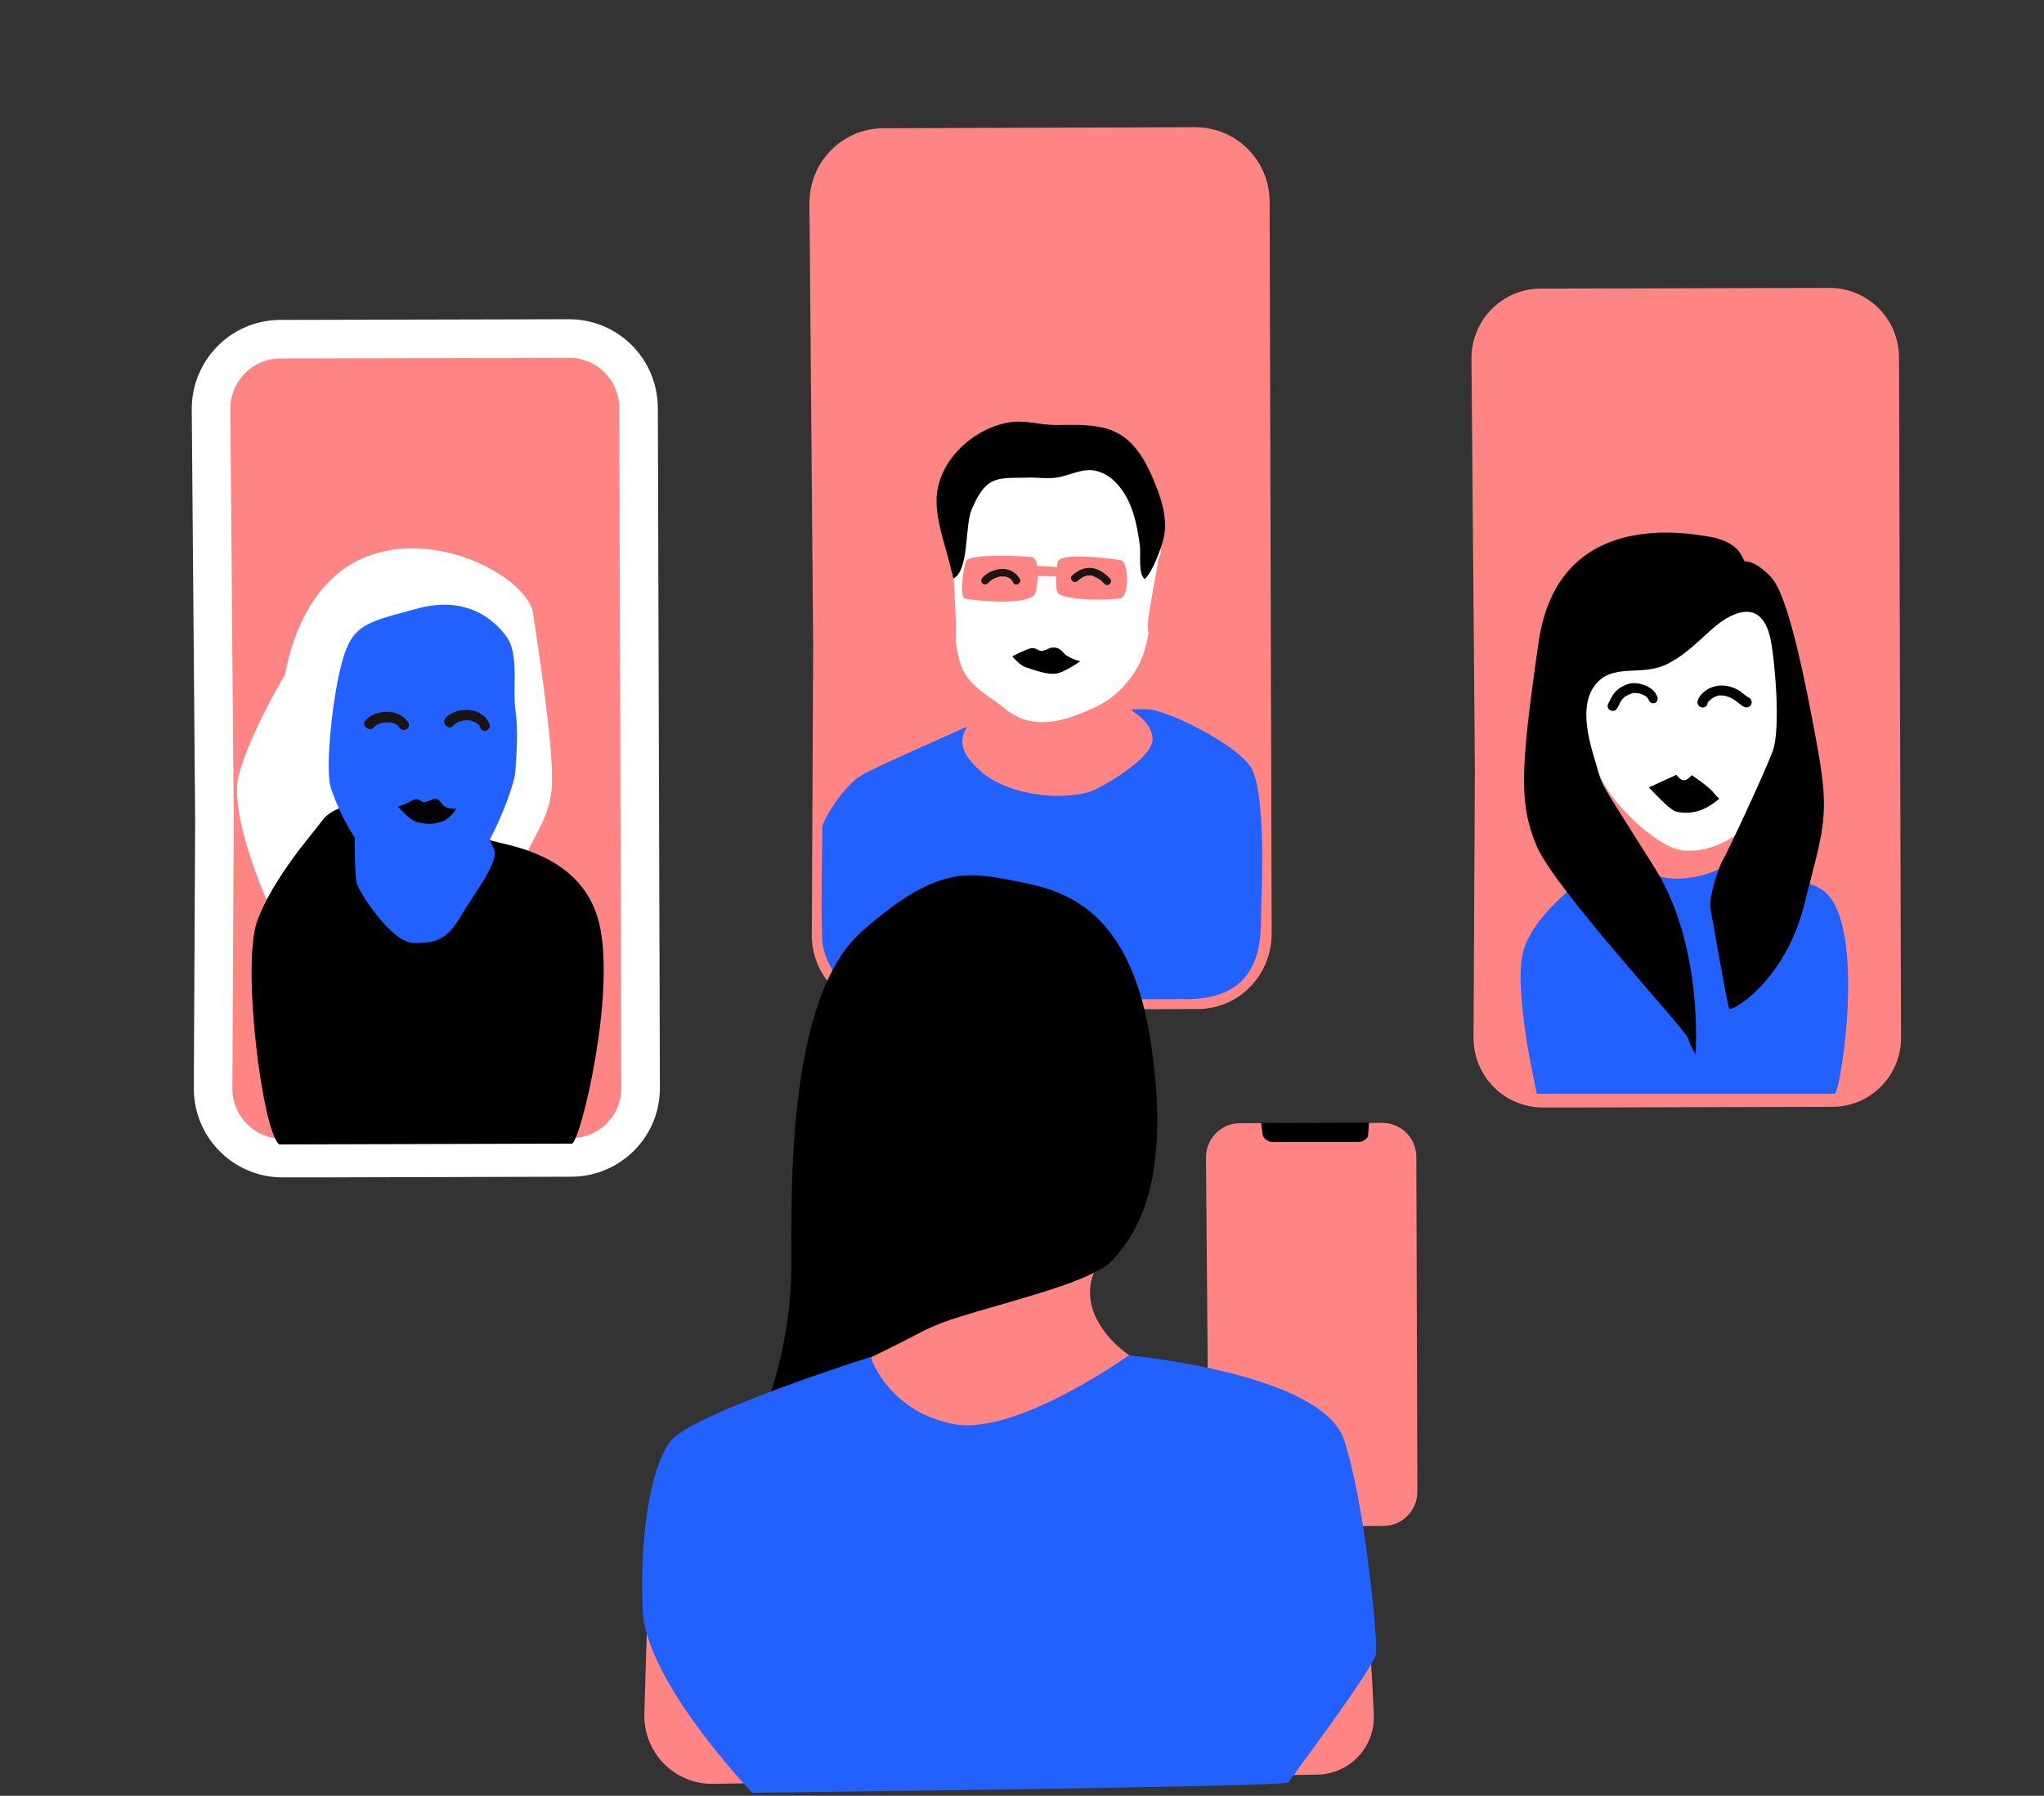 <svg width="371" height="326" viewBox="0 0 371 326" fill="none" xmlns="http://www.w3.org/2000/svg">
<rect x="0" y="0" width="371" height="326" fill="#333333" stroke="none"/>
<g clip-path="url(#clip0_3696_11126)">
<path d="M251.082 277.023L228.47 277.085H225.257C221.859 277.085 219.079 274.354 219.079 270.878L219.202 246.857L218.894 210.111C218.894 206.697 221.612 203.904 225.072 203.904L250.897 203.842C254.295 203.842 257.075 206.573 257.075 210.049L257.26 270.816C257.26 274.23 254.48 277.023 251.082 277.023Z" fill="#FF8585"/>
<path d="M228.902 203.842L229.211 206.201C229.582 206.884 230.262 207.318 231.065 207.318H246.51C247.252 207.318 247.869 206.946 248.302 206.325L248.487 203.78L228.902 203.842Z" fill="black"/>
<path d="M332.572 200.925L286.606 201.049H280.057C273.138 201.049 267.515 195.463 267.454 188.511L267.701 139.662L267.083 65.053C267.083 58.101 272.643 52.453 279.563 52.391L332.078 52.267C338.997 52.267 344.619 57.853 344.681 64.805L345.052 188.263C345.114 195.277 339.491 200.925 332.572 200.925Z" fill="#FF8585"/>
<path d="M291.747 155.048C290.511 157.965 279.39 163.924 276.61 172.241C274.386 179.007 278.958 198.559 278.958 198.559C278.958 198.559 331.888 198.559 333 198.559C334.112 198.559 339.257 165.724 330.175 161.193C321.155 156.6 291.747 155.048 291.747 155.048Z" fill="#2361FF"/>
<path d="M290.017 140.089C290.017 140.089 299.099 155.731 299.778 157.903C300.458 160.076 307.563 160.076 312.073 157.717C316.583 155.421 315.224 148.841 315.224 148.841L290.017 140.089Z" fill="#FF8585"/>
<path d="M320.043 111.847C318.684 110.047 315.904 108.123 311.641 112.716C307.378 117.247 302.373 121.033 297.431 121.282C292.488 121.53 287.113 123.33 287.299 128.792C287.484 134.316 289.77 140.337 291.932 143.627C294.095 146.917 300.952 154.055 305.771 154.427C310.59 154.8 315.471 151.882 317.263 149.524C319.116 147.165 322.761 138.351 322.823 135.248C322.885 132.144 323.379 128.544 323.132 124.323C322.885 120.537 322.205 114.702 320.043 111.847Z" fill="white"/>
<path d="M299.284 142.944L304.289 140.648C304.289 140.648 304.968 141.703 305.71 141.641C306.389 141.579 307.069 140.71 307.069 140.71C307.069 140.71 310.096 142.758 310.899 143.751C311.702 144.744 312.073 144.993 312.073 144.993C312.073 144.993 310.405 146.482 308.613 147.103C306.822 147.724 305.215 147.6 304.103 147.289C302.991 146.979 299.284 142.944 299.284 142.944Z" fill="black"/>
<path d="M316.707 101.916C316.274 101.606 316.027 98.44 310.343 97.447C304.659 96.454 282.665 93.04 279.267 116.565C275.869 140.089 275.745 145.924 278.896 153.558C282.047 161.193 305.895 186.89 306.389 188.442C306.883 190.056 307.748 191.359 307.748 191.359C307.748 191.359 309.293 171.807 300.334 157.531C291.376 143.255 290.82 142.82 290.079 140.027C289.399 137.234 286.125 129.351 289.275 124.696C292.488 120.04 297.863 123.02 302.744 120.475C307.686 117.93 310.405 113.647 314.112 111.847C318.436 109.737 320.475 112.095 321.34 115.882C322.143 119.668 323.255 132.268 321.773 136.303C320.29 140.337 313.432 154.986 312.691 156.165C311.949 157.345 310.096 162.931 310.467 164.917C310.837 166.904 313.494 182.421 313.865 183.104C314.235 183.787 323.997 178.138 327.457 164.297C330.978 150.455 332.152 148.282 329.928 135.93C327.704 123.578 324.553 107.999 321.464 104.771C318.375 101.544 316.707 101.916 316.707 101.916Z" fill="black"/>
<path d="M309.91 127.799C309.91 127.799 309.972 127.551 309.91 127.675C309.972 127.613 309.972 127.489 310.034 127.427C310.096 127.303 309.972 127.427 310.158 127.303C310.219 127.241 310.281 127.179 310.343 127.117C310.59 126.868 310.899 126.682 311.27 126.496C311.393 126.434 311.579 126.372 311.764 126.31C311.826 126.31 311.949 126.248 312.011 126.248C312.073 126.248 312.135 126.248 312.135 126.248C312.073 126.248 312.073 126.248 312.135 126.248C312.567 126.248 312.938 126.248 313.308 126.372C313.988 126.558 314.606 126.868 315.224 127.365C315.656 127.675 316.027 128.048 316.521 128.296C316.954 128.544 317.51 128.42 317.819 127.985C318.066 127.551 317.942 126.93 317.51 126.682C316.954 126.434 316.459 125.937 315.965 125.565C315.162 125.006 314.235 124.634 313.308 124.51C312.196 124.323 311.208 124.51 310.158 125.006C309.293 125.503 308.366 126.248 308.119 127.303C307.872 128.42 309.602 128.917 309.91 127.799Z" fill="black"/>
<path d="M300.828 126.558C300.334 124.944 298.357 124.075 296.751 124.013C295.144 123.951 293.414 125.006 292.611 126.372C292.488 126.62 292.364 126.868 292.241 127.116C292.179 127.241 292.117 127.365 292.055 127.427C292.055 127.489 291.993 127.489 291.993 127.551C291.932 127.737 292.117 127.427 292.055 127.489C291.746 127.861 291.684 128.42 292.055 128.792C292.364 129.103 293.044 129.165 293.353 128.792C293.723 128.358 293.909 127.861 294.156 127.365C294.218 127.241 294.341 127.116 294.403 126.992C294.279 127.178 294.465 126.93 294.465 126.93C294.526 126.868 294.588 126.806 294.65 126.744C294.712 126.682 294.835 126.62 294.897 126.496C294.774 126.62 294.959 126.434 295.021 126.434C295.206 126.309 295.453 126.185 295.7 126.061C295.886 125.999 296.071 125.937 296.318 125.813C296.38 125.813 296.565 125.751 296.38 125.813C296.503 125.813 296.565 125.813 296.689 125.813C296.751 125.813 296.874 125.813 296.936 125.813C296.998 125.813 297.06 125.813 297.121 125.813C296.998 125.813 296.998 125.813 297.121 125.813C297.307 125.875 297.554 125.875 297.739 125.937C297.863 125.999 297.924 125.999 298.048 126.061C298.11 126.061 298.11 126.061 298.048 126.061C298.11 126.061 298.172 126.123 298.233 126.123C298.419 126.185 298.604 126.309 298.789 126.434C298.851 126.496 298.851 126.496 298.789 126.434C298.851 126.496 298.851 126.496 298.913 126.558C298.975 126.62 299.037 126.682 299.098 126.744C299.16 126.806 299.16 126.806 299.098 126.744C299.098 126.806 299.16 126.806 299.16 126.868C299.16 126.93 299.222 126.93 299.222 126.992C299.16 126.868 299.16 126.868 299.222 126.992C299.345 127.489 299.84 127.799 300.334 127.613C300.643 127.551 301.014 127.054 300.828 126.558Z" fill="black"/>
<path d="M217.348 183.173L167.923 183.297H160.88C153.404 183.297 147.349 177.276 147.349 169.766L147.597 117.192L146.917 36.873C146.917 29.363 152.91 23.28 160.385 23.28L216.916 23.094C224.391 23.094 230.446 29.115 230.446 36.625L230.817 169.455C230.817 177.09 224.824 183.173 217.348 183.173Z" fill="#FF8585"/>
<path d="M149.264 150.276C149.264 148.91 153.033 142.765 156.307 140.779C159.582 138.793 176.695 131.593 178.178 130.599C179.661 129.606 205.053 128.489 208.636 128.799C212.22 129.11 223.958 134.882 226.924 139.103C229.828 143.386 229.024 160.704 228.901 165.421C228.777 169.58 229.889 181.932 214.382 181.373C213.826 181.373 182.626 181.497 161.806 181.559C152.662 181.559 149.264 174.297 149.202 170.138C149.017 162.628 149.202 156.855 149.264 150.276Z" fill="#2361FF"/>
<path d="M176.633 123.586C176.633 123.586 177.004 129.296 176.015 131.096C175.027 132.896 172.679 135.441 178.177 140.158C183.676 144.876 194.673 145.496 199.183 143.138C203.693 140.779 209.377 136.807 209.192 134.075C209.007 131.344 206.473 129.731 205.67 129.172C204.867 128.551 204.682 122.655 204.682 122.655L176.633 123.586Z" fill="#FF8585"/>
<path d="M178.734 87.771C179.784 85.971 181.391 83.488 183.429 82.868C185.406 82.247 187.507 83.302 189.546 83.302C191.955 83.364 193.87 82.557 196.156 81.999C199.122 81.316 200.79 82.123 203.261 83.737C205.609 85.226 206.783 87.771 208.389 90.006C209.748 91.93 210.243 94.164 210.49 96.523C210.984 101.364 210.49 106.33 209.316 111.047C208.204 115.392 208.204 118.682 205.733 122.344C202.643 126.813 199.369 128.365 194.735 130.041C190.596 131.531 186.21 131.717 182.688 128.862C179.228 126.006 175.459 124.517 174.224 120.172C172.865 115.454 172.309 106.082 173.482 101.24C174.1 98.695 174.718 96.15 175.645 93.668C176.448 91.371 178.116 89.447 178.178 86.902" fill="white"/>
<path d="M183.741 119.155C183.741 119.155 186.405 117.75 187.241 117.655C188.077 117.56 188.425 118.21 189.167 118.148C189.846 118.086 190.515 117.547 191.015 117.547C191.515 117.547 192.227 117.507 193.03 118.5C193.833 119.493 196.062 120.031 196.062 120.031C196.062 120.031 194.033 121.534 192.241 122.155C190.45 122.776 187.353 121.465 186.241 121.155C185.129 120.845 183.741 119.155 183.741 119.155Z" fill="black"/>
<path d="M172.803 104.22C171.938 99.751 169.467 94.04 170.084 89.385C170.949 82.93 177.127 77.591 183.306 76.66C186.209 76.226 188.742 77.157 191.646 77.157C194.488 77.157 197.207 76.971 199.987 77.591C205.856 78.771 208.327 84.171 210.243 89.323C211.169 91.868 211.849 94.847 211.231 97.578C210.737 99.751 209.192 103.785 207.771 105.151C206.536 104.096 207.092 100.744 206.906 99.13C206.659 97.144 206.289 95.033 205.671 93.109C204.559 89.509 201.717 85.226 197.515 85.35C195.538 85.412 193.623 86.468 191.646 86.716C189.793 86.964 188.063 86.592 186.086 86.716C184.294 86.778 181.885 86.592 180.278 87.337C178.301 88.206 177.251 90.502 176.386 92.426C175.089 95.406 175.954 103.537 173.05 105.027C172.679 104.592 172.926 104.53 172.988 104.096" fill="black"/>
<path d="M175.336 101.861C175.83 100.682 183.059 100.744 187.26 101.116C188.928 101.24 188.372 107.385 187.692 108.068C185.777 109.868 177.745 109.123 175.212 108.689C173.915 108.378 175.027 102.544 175.336 101.861Z" fill="#FF8585"/>
<path d="M191.955 102.109C191.77 103.102 191.276 107.323 192.264 107.882C194.118 108.937 200.543 109.061 203.261 108.627C205.115 108.316 204.868 101.861 203.385 101.675C200.667 101.302 192.264 100.185 191.955 102.109Z" fill="#FF8585"/>
<path d="M179.29 105.896C179.352 105.833 179.476 105.709 179.538 105.647C179.599 105.585 179.599 105.585 179.661 105.523C179.661 105.523 179.785 105.399 179.723 105.461C179.661 105.523 179.846 105.399 179.846 105.399C179.908 105.337 179.97 105.337 179.97 105.275C180.094 105.213 180.155 105.151 180.279 105.089C180.341 105.089 180.403 105.027 180.464 105.027C180.464 105.027 180.65 104.965 180.526 104.965C180.65 104.902 180.773 104.902 180.897 104.84C181.02 104.778 181.144 104.778 181.267 104.716C181.329 104.716 181.391 104.716 181.453 104.654C181.515 104.654 181.515 104.654 181.576 104.654C181.515 104.654 181.515 104.654 181.576 104.654C181.823 104.654 182.132 104.654 182.38 104.654C182.256 104.654 182.38 104.654 182.441 104.654C182.503 104.654 182.565 104.654 182.627 104.716C182.688 104.716 182.75 104.778 182.812 104.778C182.812 104.778 182.997 104.84 182.874 104.778C183.43 105.027 183.677 105.275 183.924 105.771C184.357 106.578 185.53 105.833 185.098 105.089C184.418 103.847 183.059 103.164 181.638 103.289C180.403 103.413 179.105 103.971 178.302 104.902C178.055 105.213 177.993 105.585 178.302 105.896C178.549 106.144 179.043 106.144 179.29 105.896Z" fill="#1B1414"/>
<path d="M195.601 105.461C196.095 105.027 196.589 104.654 197.207 104.53C197.331 104.468 197.392 104.468 197.454 104.468C197.578 104.468 197.701 104.468 197.825 104.468C197.887 104.468 197.948 104.468 198.01 104.468C197.887 104.468 198.072 104.468 198.072 104.468C198.196 104.468 198.319 104.53 198.443 104.592C198.504 104.592 198.566 104.654 198.628 104.654C198.813 104.716 198.504 104.592 198.69 104.716C198.813 104.778 198.875 104.84 198.999 104.84C199.184 104.965 199.431 105.089 199.617 105.213C199.555 105.151 199.617 105.213 199.678 105.213C199.74 105.275 199.74 105.275 199.802 105.337C199.864 105.399 199.987 105.461 200.049 105.585C200.173 105.709 200.296 105.834 200.481 106.02C201.099 106.64 202.088 105.709 201.47 105.027C200.729 104.22 199.802 103.537 198.752 103.227C197.207 102.792 195.724 103.413 194.612 104.468C193.933 105.089 194.921 106.082 195.601 105.461Z" fill="#1B1414"/>
<path d="M173.112 105.151C172.556 104.095 171.876 98.447 170.578 100.93C169.281 103.351 170.887 109.371 171.505 112.103C172.123 114.834 172.741 116.447 173.297 116.51C173.853 116.572 173.112 105.151 173.112 105.151Z" fill="#FF8585"/>
<path d="M210.12 102.482C209.996 102.171 210.614 99.689 211.355 100.62C212.097 101.551 213.579 103.227 212.838 106.516C212.097 109.806 211.541 112.227 211.17 113.468C210.799 114.71 209.749 116.944 209.131 116.199C208.451 115.454 208.204 114.213 208.39 112.661C208.513 111.047 210.12 102.482 210.12 102.482Z" fill="#FF8585"/>
<path d="M187.384 102.73C187.384 102.73 191.152 102.73 192.017 103.04C192.882 103.351 192.45 104.654 192.45 104.654L187.198 104.53L187.384 102.73Z" fill="#FF8585"/>
<path d="M140.924 253.56C159.335 245.305 173.668 238.85 175.645 238.043C177.561 237.298 198.752 230.656 198.752 230.656C198.752 230.656 196.466 234.505 199.123 239.595C201.841 244.622 206.845 248.905 222.229 253.126C237.613 257.347 242.679 257.781 245.768 272.864C247.745 282.547 248.857 299.927 249.351 311.224C249.598 317.12 245.026 322.024 239.157 322.148L129.433 323.824C122.451 323.948 116.767 318.176 116.953 311.1C117.323 298.375 117.879 280.499 118.127 277.52C119.177 265.105 129.556 258.65 140.924 253.56Z" fill="#FF8585"/>
<path d="M139.009 255.485C139.379 254.305 143.642 243.505 143.642 229.539C143.642 215.574 142.901 181.125 156.369 169.145C169.838 157.165 175.645 158.283 183.739 159.834C191.832 161.386 204.93 163.683 208.822 188.883C212.715 214.084 206.536 223.767 201.903 228.795C197.269 233.822 173.73 238.105 167.614 241.581C161.374 245.057 139.009 255.485 139.009 255.485Z" fill="black"/>
<path d="M158.1 246.298C158.1 247.105 161.807 256.416 173.174 258.526C184.542 260.636 204.868 246.05 204.868 246.05C204.868 246.05 240.022 249.215 243.976 261.443C247.93 273.671 250.031 297.816 249.784 300.175C249.537 302.534 234.338 322.769 233.844 323.576C233.35 324.382 136.538 325.438 136.538 325.438C136.538 325.438 117.138 305.265 116.644 292.23C116.088 279.195 117.941 266.719 121.648 261.691C125.355 256.664 158.1 246.298 158.1 246.298Z" fill="#2361FF"/>
<path d="M103.793 210.111L57.828 210.236H51.279C44.359 210.236 38.737 204.649 38.675 197.697L38.922 148.848L38.305 74.24C38.305 67.288 43.865 61.639 50.785 61.577L103.299 61.453C110.219 61.453 115.841 67.04 115.903 73.991L116.273 197.449C116.335 204.401 110.713 210.049 103.793 210.111Z" fill="#FF8585" stroke="white" stroke-width="7" stroke-miterlimit="10"/>
<path d="M51.725 122.454C52.343 119.474 55.062 104.516 67.974 100.543C80.886 96.57 95.838 105.322 96.764 111.343C97.629 117.364 100.595 136.171 100.162 142.813C99.73 149.517 95.652 152.744 94.849 157.648C94.046 162.551 90.957 154.42 88.98 152.496C87.003 150.634 63.093 142.813 61.919 144.985C60.745 147.158 61.672 154.11 57.904 155.972C54.135 157.834 54.135 171.365 52.22 170.248C50.304 169.131 41.222 148.523 43.323 140.765C45.424 132.944 51.725 122.454 51.725 122.454Z" fill="white"/>
<path d="M88.918 152.496C90.833 153.365 105.414 154.482 108.688 167.331C111.963 180.179 105.281 207.609 103.781 207.609C102.281 207.609 51.5 207.75 50.688 207.75C47.66 205.578 43.756 175.027 46.721 167.082C49.687 159.137 57.039 151.006 58.336 149.144C64.453 140.578 88.918 152.496 88.918 152.496Z" fill="black"/>
<path d="M59.942 142.627C60.374 144.427 64.205 154.172 68.591 156.344C72.978 158.517 84.16 157.772 86.508 155.848C88.856 153.923 93.366 143.061 93.551 139.958C93.737 136.854 94.107 132.819 93.551 128.847C92.995 124.874 94.231 118.854 92.007 115.688C89.783 112.523 84.716 108.053 75.758 110.474C66.8 112.895 64.081 113.267 62.228 119.661C60.374 125.992 59.077 138.778 59.942 142.627Z" fill="#2361FF"/>
<path d="M72.219 146.406C72.219 146.406 73.268 146.178 74.688 145.375C76.107 144.573 76.291 145.69 77.033 145.628C77.712 145.566 78.381 145.027 78.881 145.027C79.381 145.027 79.478 145.007 80.281 146C81.084 146.993 82.781 146.813 82.781 146.813C82.781 146.813 81.885 148.567 80.094 149.188C78.302 149.808 76.719 149.5 75.531 149.188C74.344 148.875 72.219 146.406 72.219 146.406Z" fill="black"/>
<path d="M64.391 151.441C64.391 151.441 64.329 158.765 64.761 160.379C65.194 161.993 71.001 171.055 75.017 171.179C79.033 171.303 81.195 170.496 83.543 166.462C85.891 162.427 90.71 156.406 89.659 154.172C88.609 151.937 87.683 149.455 87.683 149.455L64.391 151.441Z" fill="#2361FF"/>
<path d="M82.246 131.764C82.308 131.702 82.369 131.64 82.431 131.578C82.431 131.578 82.678 131.392 82.493 131.516C82.616 131.454 82.74 131.33 82.864 131.268C82.925 131.206 82.987 131.206 83.049 131.144C83.111 131.144 83.296 131.02 83.111 131.082C83.234 131.02 83.358 130.958 83.543 130.958C83.667 130.896 83.852 130.896 83.976 130.833C84.037 130.833 84.099 130.833 84.161 130.771C83.914 130.771 84.161 130.771 84.223 130.771C84.532 130.771 84.841 130.771 85.15 130.771C85.335 130.771 84.964 130.709 85.211 130.771C85.273 130.771 85.335 130.771 85.458 130.833C85.582 130.833 85.706 130.896 85.829 130.958C85.891 130.958 85.953 131.02 86.014 131.02C86.138 131.02 85.891 130.958 86.014 131.02C86.138 131.082 86.261 131.144 86.385 131.206C86.447 131.268 86.509 131.268 86.57 131.33C86.756 131.454 86.447 131.206 86.632 131.33C86.756 131.392 86.818 131.516 86.941 131.64C87.003 131.702 87.065 131.827 86.941 131.64C87.003 131.702 87.003 131.765 87.065 131.827C87.065 131.889 87.126 131.951 87.126 131.951C87.25 132.137 87.065 131.827 87.126 132.013C87.312 132.509 87.744 132.82 88.239 132.633C88.671 132.509 89.042 131.951 88.856 131.516C87.683 128.289 82.987 128.164 80.825 130.337C80.083 131.268 81.381 132.633 82.246 131.764Z" fill="#1B1414"/>
<path d="M67.789 132.137C67.912 132.013 67.974 131.951 68.098 131.826C68.159 131.764 68.159 131.764 68.098 131.826L68.159 131.764C68.221 131.702 68.283 131.702 68.283 131.64C68.407 131.578 68.53 131.516 68.654 131.454C68.592 131.516 68.654 131.454 68.654 131.454C68.716 131.454 68.777 131.392 68.839 131.392C68.963 131.33 69.086 131.33 69.21 131.268C69.272 131.268 69.333 131.268 69.457 131.206C69.642 131.206 69.333 131.206 69.519 131.206C69.828 131.144 70.137 131.144 70.445 131.144C70.569 131.144 70.631 131.144 70.754 131.144C70.816 131.144 70.878 131.144 70.878 131.144C71.001 131.144 70.693 131.082 70.878 131.144C71.125 131.206 71.31 131.268 71.558 131.33C71.372 131.268 71.558 131.33 71.619 131.33C71.681 131.392 71.743 131.392 71.805 131.454C71.866 131.454 71.928 131.516 71.928 131.516C71.928 131.516 72.114 131.64 72.052 131.578C71.99 131.516 72.114 131.64 72.114 131.64C72.175 131.702 72.237 131.764 72.299 131.826C72.422 131.951 72.546 132.075 72.67 132.261C72.978 132.633 73.658 132.571 73.967 132.261C74.338 131.888 74.276 131.33 73.967 130.957C73.102 129.84 71.805 129.282 70.384 129.219C68.901 129.219 67.418 129.592 66.368 130.709C65.997 131.082 65.997 131.64 66.368 132.013C66.862 132.447 67.48 132.447 67.789 132.137Z" fill="#1B1414"/>
</g>
<defs>
<clipPath id="clip0_3696_11126">
<rect width="371" height="325" fill="white" transform="translate(0 0.5)"/>
</clipPath>
</defs>
</svg>
